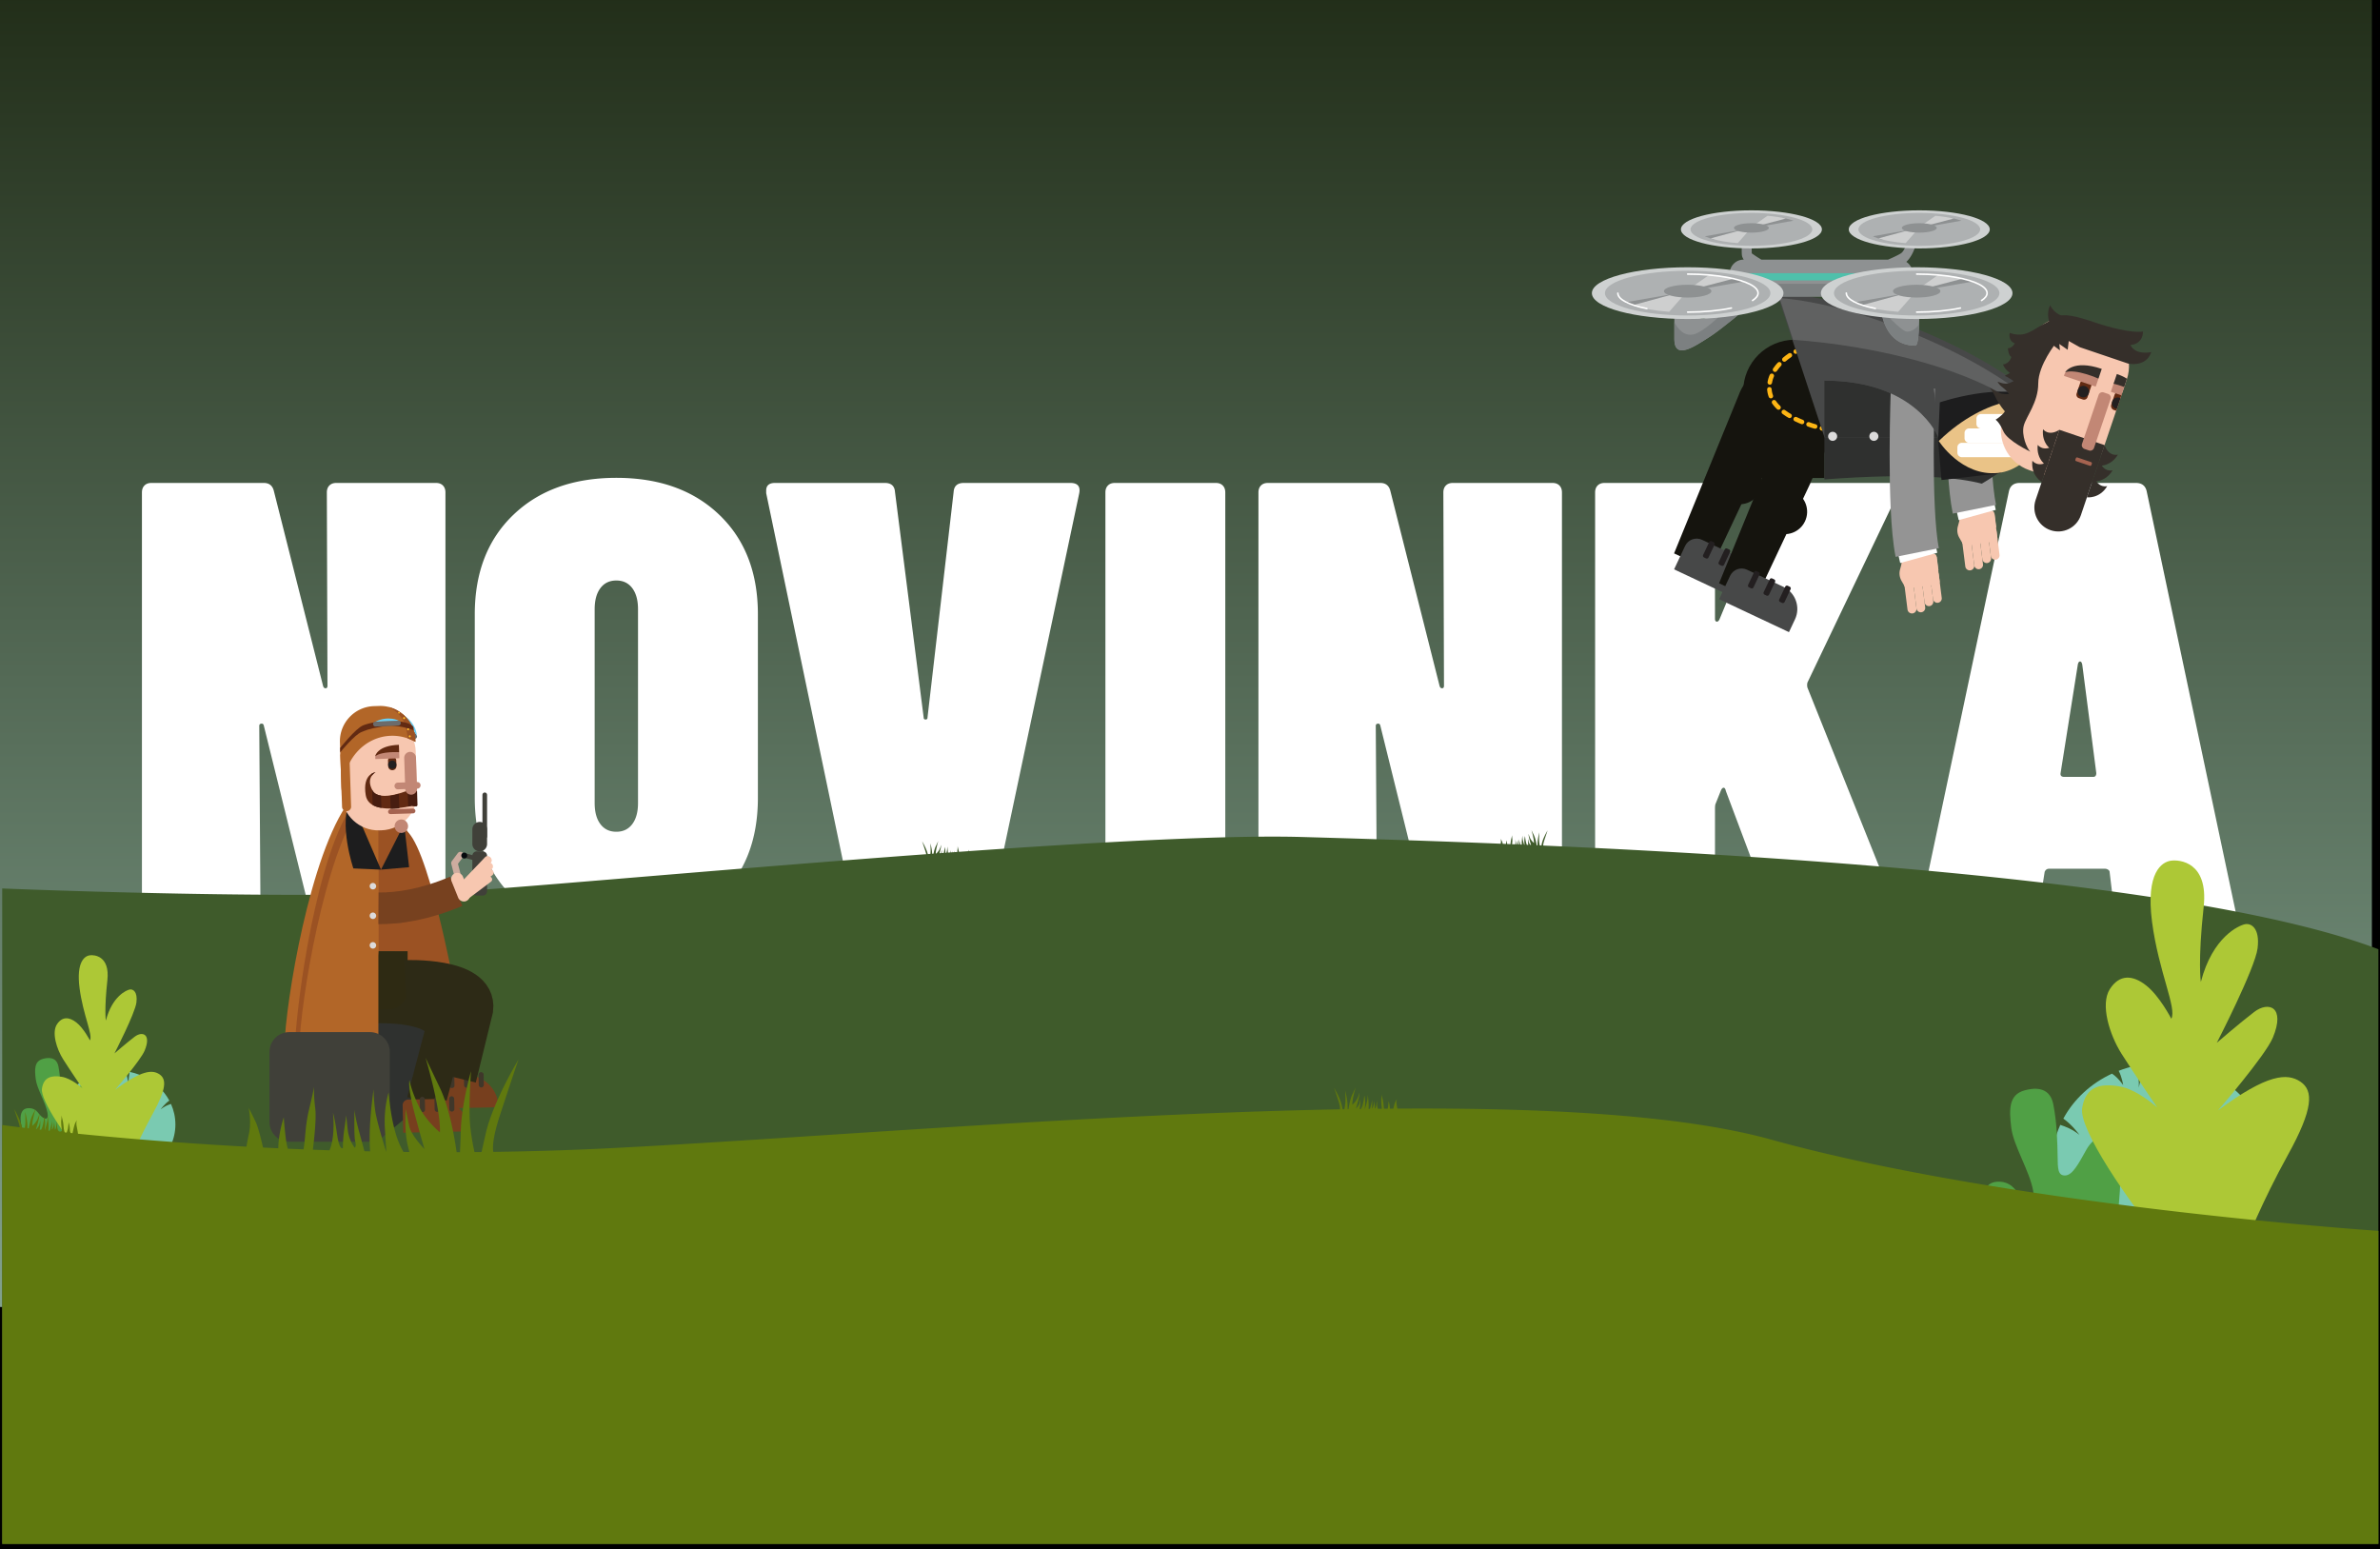 <svg xmlns="http://www.w3.org/2000/svg" xmlns:xlink="http://www.w3.org/1999/xlink" viewBox="0 0 1200 781"><path d="M0 0h1200v781H0z"/><clipPath id="a"><path d="M0 0h1200v781H0z"/></clipPath><g clip-path="url(#a)"><path d="M11728 20225.3h73.078v100.283H11728z" style="fill:url(#b)" transform="matrix(16.429 0 0 6.631 -192684 -134120)"/><path d="M517.912-172.757c-.233 0-.417-.067-.55-.2-.133-.134-.2-.317-.2-.55v-33.5c0-.234.067-.417.2-.55.133-.134.317-.2.55-.2h8.8c.433 0 .7.216.8.65l3.85 15.25c.033.133.1.2.2.2s.15-.067.15-.2l-.05-15.15c0-.234.067-.417.2-.55.133-.134.317-.2.55-.2h7.8c.233 0 .417.066.55.2.133.133.2.316.2.55v33.5c0 .233-.067.416-.2.55-.133.133-.317.2-.55.2h-8.9c-.433 0-.7-.217-.8-.65l-3.8-15.35c-.033-.1-.1-.142-.2-.125-.1.016-.15.075-.15.175l.1 15.2c0 .233-.067.416-.2.55-.133.133-.317.2-.55.2h-7.8Zm36.45.4c-3.367 0-6.058-.967-8.075-2.9-2.017-1.934-3.025-4.534-3.025-7.8v-14.4c0-3.267 1.008-5.867 3.025-7.8 2.017-1.934 4.708-2.9 8.075-2.9 3.367 0 6.058.966 8.075 2.9 2.017 1.933 3.025 4.533 3.025 7.8v14.4c0 3.266-1.008 5.866-3.025 7.8-2.017 1.933-4.708 2.9-8.075 2.9Zm0-8.05c.533 0 .95-.2 1.25-.6.3-.4.45-.95.45-1.65v-15.2c0-.7-.15-1.25-.45-1.65-.3-.4-.717-.6-1.25-.6s-.95.2-1.25.6c-.3.4-.45.95-.45 1.65v15.2c0 .7.15 1.25.45 1.65.3.4.717.6 1.25.6Zm19.6 7.65c-.467 0-.75-.217-.85-.65l-7-33.55v-.2c0-.4.233-.6.7-.6h8.6c.5 0 .767.233.8.7l2.25 17.7c0 .1.05.15.15.15.1 0 .15-.05.15-.15l2.05-17.7c.033-.467.3-.7.8-.7h8.35c.567 0 .8.266.7.8l-7.1 33.55c-.1.433-.383.65-.85.65h-8.75Zm19.5 0c-.233 0-.417-.067-.55-.2-.133-.134-.2-.317-.2-.55v-33.5c0-.234.067-.417.2-.55.133-.134.317-.2.55-.2h7.9c.233 0 .417.066.55.2.133.133.2.316.2.55v33.5c0 .233-.067.416-.2.55-.133.133-.317.2-.55.2h-7.9Zm12 0c-.233 0-.417-.067-.55-.2-.133-.134-.2-.317-.2-.55v-33.5c0-.234.067-.417.2-.55.133-.134.317-.2.55-.2h8.8c.433 0 .7.216.8.65l3.85 15.25c.033.133.1.2.2.2s.15-.067.15-.2l-.05-15.15c0-.234.067-.417.2-.55.133-.134.317-.2.55-.2h7.8c.233 0 .417.066.55.2.133.133.2.316.2.55v33.5c0 .233-.067.416-.2.55-.133.133-.317.2-.55.2h-8.9c-.433 0-.7-.217-.8-.65l-3.8-15.35c-.033-.1-.1-.142-.2-.125-.1.016-.15.075-.15.175l.1 15.2c0 .233-.067.416-.2.55-.133.133-.317.2-.55.2h-7.8Zm26.4 0c-.233 0-.417-.067-.55-.2-.133-.134-.2-.317-.2-.55v-33.5c0-.234.067-.417.2-.55.133-.134.317-.2.55-.2h7.9c.233 0 .417.066.55.2.133.133.2.316.2.55v9.9c0 .133.042.208.125.225.083.016.158-.042.225-.175l4.2-10.1c.167-.4.467-.6.9-.6h8.25c.267 0 .467.083.6.25.133.166.133.383 0 .65l-7.05 14.75a.82.82 0 0 0 0 .4l7.25 18.1c.033.1.05.216.05.35 0 .333-.217.5-.65.5h-8.3c-.433 0-.733-.2-.9-.6l-3.85-10.25c-.033-.167-.092-.25-.175-.25-.083 0-.158.083-.225.25l-.4 1c-.033.066-.05.2-.05.4v8.7c0 .233-.067.416-.2.55-.133.133-.317.2-.55.2h-7.9Zm40.85 0c-.5 0-.767-.234-.8-.7l-.45-3.75c0-.1-.042-.175-.125-.225a.446.446 0 0 0-.225-.075h-4.4c-.167 0-.283.083-.35.25l-.6 3.8c-.067.466-.333.7-.8.7h-7.85c-.533 0-.75-.267-.65-.8l7.1-33.55c.1-.434.383-.65.85-.65h9.1c.467 0 .75.216.85.65l7.1 33.55v.2c0 .4-.233.6-.7.6h-8.05Zm-5.1-12.25c-.033.2.067.3.3.3h2.25c.167 0 .25-.1.25-.3l-1.1-8.5c-.033-.167-.092-.25-.175-.25-.083 0-.142.083-.175.25l-1.35 8.5Z" style="fill:#fff" transform="translate(-3253.79 1579.36) scale(6.43)"/><path d="M271.637 4206.38c440.197 19.63 1077.213 63.78 1349.723 167.56v960.75h-3840V4275.75s507.16 21.11 764.72 2.8c140.11-9.95 439.2-36.96 728.547-58.19-.307-1.42-.776-3.15-1.467-5.27-3.455-10.55-5.182-15.54-5.182-15.54s7.092 11.72 9.166 20.63c1.4-.11 2.799-.21 4.198-.31.198-1.51.335-3.04.357-4.49.096-6.33-.384-12.57-.384-12.57s2.655 9.11 2.874 16.85c.735-.05 1.47-.11 2.204-.16.823-4.07 2.005-8.53 3.653-11.98l4.03-8.45s-4.005 13.35-4.044 20.16l.94-.06c1.294-1.22 3.648-3.69 5.118-6.76 2.111-4.42 2.495-7.1 2.495-7.1s.672 1.53-1.535 9.78c-.383 1.44-.714 2.66-1 3.71.838-.06 1.676-.12 2.514-.19.047-.15.086-.3.117-.45.576-2.78.96-4.7.96-4.7s.185 2.3.072 5.07l3.289-.24c1.146-4.82 1.436-9.53 1.436-9.53s1.295 3.8 1.1 9.35c.59-.04 1.181-.08 1.771-.13.395-1.5.727-2.9.871-3.84.479-3.17.479-6.24.479-6.24s.729 4.71 1.011 9.91c1.216-.08 2.431-.17 3.646-.26.656-2.77.717-3.99.717-3.99s.048 1.88.047 3.94l2.063-.15c.192-1.86.192-2.16.192-2.16s.137.93.309 2.12c.947-.06 1.894-.13 2.84-.2.364-1.95.593-2.59.593-2.59s-.117 1.05-.148 2.56l5.057-.36c-.052-1.35-.041-2.6.08-3.54.48-3.75.288-6.05.288-6.05s.192 1.25 1.439 6.43c.254 1.06.445 2.05.594 2.99 2.163-.16 4.326-.31 6.488-.46l.018-.32s.039.11.103.31a2394 2394 0 0 0 8.562-.61c.769-1.55 1.217-2.39 1.217-2.39s-.217.94-.337 2.33c217.533-15.3 421.727-26.23 538.897-22.83 68.087 1.98 181.82 5.17 320.598 10.86.055-.27.109-.53.162-.77.767-3.55-.096-7.29-.096-7.29s.767 1.44 2.015 4.03c.386.8.855 2.37 1.319 4.17l5.233.21c.425-3.17 1.315-5.73 1.315-5.73s.092 1.94.548 5.81c1.787.08 3.579.15 5.374.23.215-2.32.391-4.97 1.178-8.24 1.247-5.18 1.44-6.43 1.44-6.43s-.193 2.3.287 6.04c.276 2.15-.019 5.86-.32 8.73 1.712.08 3.427.15 5.146.22.607-3.61.163-7.6.163-7.6s.48 1.34 1.152 6.04c.091.64.188 1.18.287 1.63l1.414.06c.042-.73.11-1.57.218-2.36.288-2.11.671-4.7.671-4.7s0 .48.384 3.93c.148 1.33.479 2.4.831 3.22.419.01.839.03 1.259.05-.356-1.63-.171-8.83-.171-8.83s.096 1.92 1.344 6.42c.207.75.438 1.6.68 2.49l2.237.09c-.125-6.67 1.112-14.66 1.112-14.66s0 3.07.48 6.23c.298 1.97 1.411 5.9 2.212 8.6l.706.03c-.055-.92-.13-2.13-.232-3.73-.384-6.05 1.056-10.27 1.056-10.27s.384 6.24 2.015 11.71c.265.89.562 1.7.872 2.45.775.03 1.552.06 2.328.1-.848-4.23-.418-9.56-.418-9.56s.384 1.92.959 4.7c.344 1.66 1.815 3.67 2.946 5.01.307.01.615.03.922.04-.385-1.32-1.069-3.75-2.237-8.12-2.206-8.25-1.534-9.78-1.534-9.78s.383 2.68 2.494 7.1c2.111 4.41 6.045 7.57 6.045 7.57.287-6.52-4.03-20.91-4.03-20.91l4.03 8.44c2.231 4.68 3.609 11.21 4.395 16.1l1.333.06c.045-1.13.088-2.42.124-3.88.192-7.77 2.879-16.98 2.879-16.98s-.48 6.24-.384 12.57c.042 2.76.503 5.85 1.009 8.45l2.692.12.808-3.58c2.015-8.92 9.211-20.82 9.211-20.82s-1.727 4.99-5.181 15.54c-1.476 4.51-1.936 7.29-1.978 8.99Z" style="fill:#3f5b2b" transform="translate(693.325 -886.091) scale(.312)"/><path d="M15261 3789.35c7.6-1.11 15.3-1.69 23.2-1.69 49.1 0 92.6 22.57 118.8 57.05-10.9 33.03-24.5 81.64-21 108.8 2.3 17.96 21.8 10.2 43.9-5.21-13.7 60.37-72 105.76-141.7 105.76-80 0-144.9-59.69-144.9-133.2 0-17.95 3.9-35.08 10.9-50.72 7.3 2.27 17 6.33 25.5 13.26 0 0-9.3-13.1-21.4-21.62 14-25.88 36.8-47 64.9-59.98 3.7 2.46 9 6.97 14.9 15.14 0 0-1.8-11.13-6-18.94 7.8-3 15.9-5.39 24.3-7.12 1.4 8.64 3.2 21.7 2.5 29.51 0 0 4.3-18.03 6.1-31.04Z" style="fill:#7acab1" transform="matrix(-.204 0 0 .204 3176.85 -232.932)"/><path d="M15175.7 3782.58c10.4-2.9 33.4-7.12 38.5 18.26 5.1 25.38 5.5 52.76 5.8 69.04.3 16.28-.1 26.36 10 26.14 10.2-.21 18.3-16.54 28.4-34.47 10.1-17.94 29.7-27.1 40.4-5.33 10.7 21.77 1.5 99.61-2.5 117.52-4 17.91-119 43.51-119 43.51s-13.3 8.56-33-23.32c-19.6-31.88-23.1-49.72-23.5-61.75-.4-12.02 2-28.73 21.9-27.88 14 .59 19.8 9.29 24.1 14.62 11.1 13.67 24.2 17.42 20.5-2.9-4.7-25.95-26.2-59.74-29.1-83.61-2.9-23.88-3.7-43.91 17.5-49.83Z" style="fill:#50a045" transform="translate(-3074.26 -237.777) scale(.204)"/><path d="M15385.3 3969.17s13.3-33.98 35.2-73.57c21.9-39.59 21.8-54.68 10.8-62.19-11.1-7.51-27.9-6.84-69.8 24.28 0 0 39.9-46.11 46.4-61.55 10.9-26.14-3.6-31.07-15.8-21.73-12.2 9.33-31.6 26.07-31.6 26.07s32.4-62.86 34.5-79.98c2.1-17.12-5.5-21.36-10.6-20.35-5 1.02-27.4 10.43-37.4 48.84 0 0-2.7-16.88 2.4-63.6 4.1-37.92-20.4-40.04-27.8-38.95-7.4 1.09-21.4 9.57-15.9 51.66 5.5 42.09 21.2 73.34 16.3 82.02 0 0-9.9-19.28-21.3-28.18-11.3-8.9-22.5-9.64-30.7 3.15-8.2 12.8-.4 38.33 9.9 54.65s30.2 45.47 30.2 45.47-16.7-15.37-32.4-17.94c-15.7-2.56-28.3.1-31.1 18.53-2.8 18.43 40.1 79.87 65.1 110.21l73.6 3.16Z" style="fill:#adc836" transform="translate(-4873.01 -688.869) scale(.321)"/><path d="M15261 3789.35c7.6-1.11 15.3-1.69 23.2-1.69 49.1 0 92.6 22.57 118.8 57.05-10.9 33.03-24.5 81.64-21 108.8 2.3 17.96 21.8 10.2 43.9-5.21-13.7 60.37-72 105.76-141.7 105.76-80 0-144.9-59.69-144.9-133.2 0-17.95 3.9-35.08 10.9-50.72 7.3 2.27 17 6.33 25.5 13.26 0 0-9.3-13.1-21.4-21.62 14-25.88 36.8-47 64.9-59.98 3.7 2.46 9 6.97 14.9 15.14 0 0-1.8-11.13-6-18.94 7.8-3 15.9-5.39 24.3-7.12 1.4 8.64 3.2 21.7 2.5 29.51 0 0 4.3-18.03 6.1-31.04Z" style="fill:#7acab1" transform="translate(-4687.98 -895.781) scale(.378)"/><path d="M15175.7 3782.58c10.4-2.9 33.4-7.12 38.5 18.26 5.1 25.38 5.5 52.76 5.8 69.04.3 16.28-.1 26.36 10 26.14 10.2-.21 18.3-16.54 28.4-34.47 10.1-17.94 29.7-27.1 40.4-5.33 10.7 21.77 1.5 99.61-2.5 117.52-4 17.91-119 43.51-119 43.51s-13.3 8.56-33-23.32c-19.6-31.88-23.1-49.72-23.5-61.75-.4-12.02 2-28.73 21.9-27.88 14 .59 19.8 9.29 24.1 14.62 11.1 13.67 24.2 17.42 20.5-2.9-4.7-25.95-26.2-59.74-29.1-83.61-2.9-23.88-3.7-43.91 17.5-49.83Z" style="fill:#50a045" transform="translate(-4715.71 -880.055) scale(.378)"/><path d="M15385.3 3969.17s13.3-33.98 35.2-73.57c21.9-39.59 21.8-54.68 10.8-62.19-11.1-7.51-27.9-6.84-69.8 24.28 0 0 39.9-46.11 46.4-61.55 10.9-26.14-3.6-31.07-15.8-21.73-12.2 9.33-31.6 26.07-31.6 26.07s32.4-62.86 34.5-79.98c2.1-17.12-5.5-21.36-10.6-20.35-5 1.02-27.4 10.43-37.4 48.84 0 0-2.7-16.88 2.4-63.6 4.1-37.92-20.4-40.04-27.8-38.95-7.4 1.09-21.4 9.57-15.9 51.66 5.5 42.09 21.2 73.34 16.3 82.02 0 0-9.9-19.28-21.3-28.18-11.3-8.9-22.5-9.64-30.7 3.15-8.2 12.8-.4 38.33 9.9 54.65s30.2 45.47 30.2 45.47-16.7-15.37-32.4-17.94c-15.7-2.56-28.3.1-31.1 18.53-2.8 18.43 40.1 79.87 65.1 110.21l73.6 3.16Z" style="fill:#adc836" transform="translate(-8037.14 -1739.34) scale(.596)"/><path d="M0-24.687 3.025-.691A2.769 2.769 0 0 1 .631 2.393 2.767 2.767 0 0 1-2.452 0l-3.025-23.997a2.769 2.769 0 0 1 2.393-3.084A2.77 2.77 0 0 1 0-24.687" style="fill:#f7c7b0" transform="translate(992.929 285.577) scale(.825)"/><path d="M0-17.769 1.899-2.707A1.942 1.942 0 0 1 .22-.545l-17.64 2.224A1.942 1.942 0 0 1-19.583 0l-1.898-15.061a1.94 1.94 0 0 1 1.679-2.163l17.639-2.224A1.942 1.942 0 0 1 0-17.769" style="fill:#f7c7b0" transform="translate(1005.529 273.46) scale(.825)"/><path d="M0-22.665 2.772-.673A2.697 2.697 0 0 1 .441 2.331 2.697 2.697 0 0 1-2.563 0l-2.772-21.993a2.696 2.696 0 0 1 2.331-3.003A2.697 2.697 0 0 1 0-22.665" style="fill:#f7c7b0" transform="translate(997.541 285.042) scale(.825)"/><path d="M0-19.576 2.383-.673A2.696 2.696 0 0 1 .052 2.331 2.697 2.697 0 0 1-2.952 0l-2.383-18.903a2.697 2.697 0 0 1 2.331-3.004A2.697 2.697 0 0 1 0-19.576" style="fill:#f7c7b0" transform="translate(1001.941 281.939) scale(.825)"/><path d="M0-14.937 1.798-.672A2.696 2.696 0 0 1-.533 2.331 2.697 2.697 0 0 1-3.537 0l-1.798-14.264a2.697 2.697 0 0 1 2.332-3.004A2.696 2.696 0 0 1 0-14.937" style="fill:#f7c7b0" transform="translate(1006.68 280.256) scale(.825)"/><path d="m0 18.347-2.036-3.563a9.075 9.075 0 0 1-.885-6.867l1.094-4.063L19.51 0l1.058 8.392L0 18.347Z" style="fill:#f7c7b0" transform="translate(989.551 258.892) scale(.825)"/><path d="M-6.962-8.5c3.691.205 13.892-.242 17.341 0" style="fill:none;stroke:#fff;stroke-width:23.51px" transform="scale(.825 -.825) rotate(-78.635 422.437 -892.99)"/><path d="M-42.071-40.843s56.878-4.58 84.4 0" style="fill:none;stroke:#949494;stroke-width:26.96px" transform="matrix(.028 .824 .824 -.028 1027.961 220.726)"/><path d="M0-16.255 22.45-63.93l-4.666-2.137c-12.937-5.927-28.206.114-33.586 13.288l-40.067 98.111 22.101 10.407 33.74-71.651A.474.474 0 0 1 0-16.255" style="fill:#15140e" transform="translate(890.159 241.601) scale(.825)"/><path d="M-12.406-7.87c-7.572 0-13.712 6.139-13.711 13.712-.001 7.573 6.138 13.712 13.711 13.712S1.307 13.415 1.307 5.843C1.306-1.73-4.832-7.87-12.406-7.87" style="fill:#15140e" transform="scale(.825 -.825) rotate(64.783 762.08 703.423)"/><path d="m0-.244 42.706 20.109 3.692-7.84c3.499-7.432.282-16.375-7.149-19.875L17.076-18.29c-3.862-1.819-8.509-.147-10.327 3.714L0-.244Z" style="fill:#474848" transform="translate(844.078 287.246) scale(.825)"/><path d="m0 9.336 1.206.568a1.152 1.152 0 0 0 1.528-.55l3.685-7.826A1.151 1.151 0 0 0 5.869 0L4.663-.568a1.152 1.152 0 0 0-1.528.55L-.55 7.808A1.152 1.152 0 0 0 0 9.336" style="fill:#231f20" transform="translate(874.842 280.729) scale(.825)"/><path d="m0 9.335 1.206.568a1.151 1.151 0 0 0 1.528-.55l3.685-7.826A1.15 1.15 0 0 0 5.869 0L4.664-.568a1.153 1.153 0 0 0-1.529.549L-.55 7.807A1.152 1.152 0 0 0 0 9.335" style="fill:#231f20" transform="translate(867.009 277.041) scale(.825)"/><path d="m0 9.336 1.206.568a1.152 1.152 0 0 0 1.528-.55l3.685-7.826A1.151 1.151 0 0 0 5.869 0L4.663-.568a1.152 1.152 0 0 0-1.528.55L-.55 7.808A1.151 1.151 0 0 0 0 9.336" style="fill:#231f20" transform="translate(859.176 273.352) scale(.825)"/><path d="M0-11.315 22.449-58.99-5.937-71.994-55.869 50.271l22.101 10.408 33.74-71.651A.474.474 0 0 1 0-11.315" style="fill:#15140e" transform="translate(912.849 252.596) scale(.825)"/><path d="M-12.406-7.87c-7.573-.001-13.712 6.139-13.712 13.712 0 7.573 6.14 13.712 13.712 13.712 7.573 0 13.713-6.139 13.712-13.712 0-7.573-6.139-13.712-13.712-13.712" style="fill:#15140e" transform="scale(.825 -.825) rotate(64.785 790.226 715.939)"/><path d="m0-.245 42.706 20.11 3.692-7.841c3.499-7.432.282-16.375-7.149-19.874L17.076-18.291c-3.862-1.819-8.509-.147-10.327 3.715L0-.245Z" style="fill:#474848" transform="translate(866.767 302.316) scale(.825)"/><path d="m0 9.337 1.206.567a1.152 1.152 0 0 0 1.528-.549l3.685-7.826a1.151 1.151 0 0 0-.55-1.528L4.663-.567a1.151 1.151 0 0 0-1.528.55L-.55 7.809A1.153 1.153 0 0 0 0 9.337" style="fill:#231f20" transform="translate(897.532 295.797) scale(.825)"/><path d="m0 9.336 1.206.568a1.152 1.152 0 0 0 1.528-.55l3.685-7.826A1.151 1.151 0 0 0 5.869 0L4.663-.568a1.152 1.152 0 0 0-1.528.55L-.55 7.808A1.151 1.151 0 0 0 0 9.336" style="fill:#231f20" transform="translate(889.699 292.109) scale(.825)"/><path d="m0 9.336 1.206.568a1.151 1.151 0 0 0 1.528-.55l3.685-7.826A1.151 1.151 0 0 0 5.869 0L4.663-.567a1.15 1.15 0 0 0-1.528.549L-.55 7.808A1.152 1.152 0 0 0 0 9.336" style="fill:#231f20" transform="translate(881.865 288.421) scale(.825)"/><path d="M0-24.687 3.025-.691A2.769 2.769 0 0 1 .631 2.393 2.769 2.769 0 0 1-2.453 0l-3.024-23.997a2.769 2.769 0 0 1 2.393-3.084A2.77 2.77 0 0 1 0-24.687" style="fill:#f7c7b0" transform="translate(963.789 307.295) scale(.825)"/><path d="M0-17.769 1.898-2.708A1.94 1.94 0 0 1 .22-.545l-17.64 2.224A1.943 1.943 0 0 1-19.583 0l-1.898-15.061a1.94 1.94 0 0 1 1.678-2.163l17.64-2.224A1.941 1.941 0 0 1 0-17.769" style="fill:#f7c7b0" transform="translate(976.39 295.178) scale(.825)"/><path d="M0-22.665 2.772-.672A2.696 2.696 0 0 1 .441 2.331 2.697 2.697 0 0 1-2.563 0l-2.772-21.993a2.696 2.696 0 0 1 2.331-3.003A2.697 2.697 0 0 1 0-22.665" style="fill:#f7c7b0" transform="translate(968.402 306.759) scale(.825)"/><path d="M0-19.576 2.383-.673A2.697 2.697 0 0 1 .052 2.331 2.697 2.697 0 0 1-2.952 0l-2.382-18.904a2.696 2.696 0 0 1 2.331-3.003A2.696 2.696 0 0 1 0-19.576" style="fill:#f7c7b0" transform="translate(972.801 303.657) scale(.825)"/><path d="M0-14.937 1.798-.672A2.696 2.696 0 0 1-.533 2.331 2.697 2.697 0 0 1-3.537 0l-1.798-14.265a2.696 2.696 0 0 1 2.331-3.003A2.697 2.697 0 0 1 0-14.937" style="fill:#f7c7b0" transform="translate(977.541 301.974) scale(.825)"/><path d="m0 18.346-2.036-3.562a9.076 9.076 0 0 1-.885-6.867l1.094-4.064L19.51 0l1.058 8.392L0 18.346Z" style="fill:#f7c7b0" transform="translate(960.411 280.61) scale(.825)"/><path d="M0 60.48V19.428C0 2.143 14.142-12 31.428-12h18.238v84.48H12c-6.6 0-12-5.4-12-12" style="fill:#15140e" transform="translate(878.934 181.203) scale(.825)"/><path d="M-2.03-.281s.758-.024 2.069 0" style="fill:none;stroke:#fdb514;stroke-width:2.77px;stroke-linecap:round" transform="matrix(-.794 .224 .224 .794 918.345 171.984)"/><path d="M0-51.702C-9.359-48.301-26.466-40.15-27.634-25.72-28.907-9.988-6.921-2.471 2.403 0" style="fill:none;stroke:#fdb514;stroke-width:2.77px;stroke-linecap:round;stroke-dasharray:4.24,4.24" transform="translate(914.935 215.515) scale(.825)"/><path d="M-.024-.222a48.96 48.96 0 0 1 2.071.001" style="fill:none;stroke:#fdb514;stroke-width:2.77px;stroke-linecap:round" transform="matrix(.806 .176 .176 -.806 918.67 215.767)"/><path d="M0 40.815c10.672-6.221 20.464-13.667 28.942-22.574L23.946 0H-96.201v38.217C-40.75 34.071-13.328 37.278 0 40.815" style="fill:#2f302f" transform="translate(999.232 210.18) scale(.825)"/><path d="M0 88.651h130.201l4.996-18.242C101.836 35.359 19.042 3.337-29.197 0L0 88.651Z" style="fill:#474848" transform="translate(919.894 147.32) scale(.825)"/><path d="M81.558-87.112C71.16-40.657 64.621 32.784 87.496 74.497l-5.938-.13c-24.077-41.973-32.65-129.473-22.087-176.66l22.087 15.181Z" style="fill:#606161" transform="scale(-.825 .825) rotate(73.425 -704.796 -729.16)"/><path d="m0 36.56 1.037-23.539S39.293 0 60.034 10.602L0 36.56Z" style="fill:#1d1d1e" transform="translate(977.197 192.118) scale(.825)"/><path d="M0-23.935 2.074 0l36.758-4.245L0-23.935Z" style="fill:#1d1d1e" transform="translate(977.197 242.009) scale(.825)"/><path d="M-36.941-53.116S-9.183-42.78 4.171-2.245c0 0-22.369 12.882-41.112.487-18.741-12.395-15.02-44.272-15.02-44.272l15.02-7.086Z" style="fill:#eac387" transform="scale(-.825 .825) rotate(-27.673 -38.688 2547.48)"/><path d="M0 3.23V0a2.79 2.79 0 0 1 2.783-2.783h19.986A2.79 2.79 0 0 1 25.552 0v3.23a2.79 2.79 0 0 1-2.783 2.783H2.783A2.79 2.79 0 0 1 0 3.23" style="fill:#fff" transform="translate(996.512 211.043) scale(.825)"/><path d="M0 3.23V0a2.79 2.79 0 0 1 2.783-2.783h32.313A2.791 2.791 0 0 1 37.879 0v3.23a2.791 2.791 0 0 1-2.783 2.783H2.783A2.79 2.79 0 0 1 0 3.23" style="fill:#fff" transform="translate(990.525 218.29) scale(.825)"/><path d="M0 3.23V0a2.791 2.791 0 0 1 2.783-2.783h39.042A2.791 2.791 0 0 1 44.608 0v3.23a2.79 2.79 0 0 1-2.783 2.783H2.783A2.79 2.79 0 0 1 0 3.23" style="fill:#fff" transform="translate(986.913 225.548) scale(.825)"/><path d="M0-9.646 19.173 0H0v-9.646Z" style="fill:#fff" transform="translate(955.298 238.854) scale(.825)"/><path d="M0 34.597S-13.316 0-69.581 0v34.597H0Z" style="fill:#2f302f" transform="translate(977.278 191.899) scale(.825)"/><path d="M-.001-5.531a2.766 2.766 0 1 1 0 5.532 2.766 2.766 0 0 1 0-5.532" style="fill:#dcdbdb" transform="matrix(-.825 0 0 .825 965.602 222.269)"/><path d="M-.001-5.531a2.766 2.766 0 1 1 0 5.532 2.766 2.766 0 0 1 0-5.532" style="fill:#dcdbdb" transform="matrix(-.825 0 0 .825 944.812 222.269)"/><path d="M.001-5.531a2.765 2.765 0 1 1 0 5.53 2.765 2.765 0 0 1 0-5.53" style="fill:#dcdbdb" transform="matrix(-.825 0 0 .825 924.024 222.269)"/><path d="M-6.962-8.5c3.69.205 13.892-.242 17.341 0" style="fill:none;stroke:#fff;stroke-width:23.51px" transform="matrix(.163 .809 .809 -.163 972.613 271.494)"/><path d="M-50.416-48.914s73.225-4.78 100.711 0" style="fill:none;stroke:#949494;stroke-width:26.96px" transform="scale(.825 -.825) rotate(-88.49 462.786 -768.972)"/><path d="M22.427-43.305c4.78 56.062 40.383 66.391 40.383 66.391l-40.383-.101L8.261-24.492l14.166-18.813Z" style="fill:#474848" transform="matrix(.07 .822 .822 -.07 953.907 170.436)"/><path d="m0 88.275 11.952 4.05c13.46 4.562 28.204-2.718 32.765-16.178l14.702-43.382C63.981 19.305 56.701 4.561 43.241 0L31.289-4.051C17.83-8.612 3.085-1.332-1.476 12.128L-16.178 55.51C-20.74 68.969-13.459 83.713 0 88.275" style="fill:#f7c7b0" transform="translate(1023.313 164.263) scale(.825)"/><path d="m0 10.194 2.445.829a2.231 2.231 0 0 0 2.82-1.393l2.308-6.81A2.232 2.232 0 0 0 6.18 0L3.735-.828A2.23 2.23 0 0 0 .915.564l-2.307 6.81A2.23 2.23 0 0 0 0 10.194" style="fill:#622a12" transform="translate(1048.173 192.33) scale(.825)"/><path d="M1.128-.186a3.527 3.527 0 0 1 3.515 3.515 3.525 3.525 0 0 1-3.515 3.514 3.524 3.524 0 0 1-3.514-3.514A3.525 3.525 0 0 1 1.128-.186" style="fill:#231f20" transform="matrix(.781 .265 .265 -.781 1048.654 199.736)"/><path d="m0-4.04-8.208-2.782c-4.287-1.452-8.762.213-9.944 3.702a5.429 5.429 0 0 0-.2.809L.288 4.006l.67.228a5.32 5.32 0 0 0 .334-.764l1.2-3.542C3.015-1.613 1.893-3.398 0-4.04" style="fill:#c28775" transform="translate(1055.827 191.429) scale(.825)"/><path d="m0-10.106-1.332-.452a2.635 2.635 0 0 0-3.331 1.645l-2.049 6.046A2.634 2.634 0 0 0-5.068.464l1.333.452L0-10.106Z" style="fill:#622a12" transform="translate(1070.037 206.348) scale(.825)"/><path d="M0-1.772a3.525 3.525 0 0 0 2.2 4.457c.196.066.395.105.594.136L5.01-3.72a3.529 3.529 0 0 0-.554-.253A3.525 3.525 0 0 0 0-1.772" style="fill:#231f20" transform="translate(1064.974 203.829) scale(.825)"/><path d="m0-5.375-3.639-1.233a2.966 2.966 0 0 0-3.75 1.852l-1.2 3.542a6.546 6.546 0 0 0-.212.805l.545.185 5.84 1.979L0-5.375Z" style="fill:#c28775" transform="translate(1071.587 197.871) scale(.825)"/><path d="M0 1.3A27.29 27.29 0 0 0 .53-.485c-1.633-1.027-3.643-2-6.14-2.846l-2.015 5.948s3.077.652 6.496 2.014L0 1.3Z" style="fill:#352f2a" transform="translate(1071.945 191.31) scale(.825)"/><path d="m0 .075-2.016 5.947S-15.65-.119-22.366 2.107c0 0 4.596-8.054 22.366-2.032" style="fill:#352f2a" transform="translate(1059.707 185.922) scale(.825)"/><path d="M0 58.766c-7.635-2.587-11.726-10.874-9.139-18.508L5.381-2.587l27.647 9.37-14.519 42.844C15.921 57.262 7.635 61.353 0 58.766" style="fill:#352f2a" transform="translate(1033.905 218.829) scale(.825)"/><path d="M0-17.208s2.643 7.029 12.174 7.49L3.038 0S-4.079-8.706 0-17.208" style="fill:#352f2a" transform="translate(1033.688 168.042) scale(.825)"/><path d="M0-2.084S-5.428-.428-8.142-7.886l-4.281 12.633S-4.732 5.802 0-2.084" style="fill:#352f2a" transform="translate(1067.858 230.927) scale(.825)"/><path d="M0-12.977s3.303 4.615 9.991.343L5.71 0S-1.038-3.839 0-12.977" style="fill:#352f2a" transform="translate(1027.426 235.012) scale(.825)"/><path d="M0-12.976s3.303 4.615 9.991.343L5.71 0S-1.038-3.838 0-12.976" style="fill:#352f2a" transform="translate(1030.102 227.114) scale(.825)"/><path d="M0-2.084S-5.428-.428-8.142-7.886l-4.281 12.633S-4.732 5.802 0-2.084" style="fill:#352f2a" transform="translate(1065.182 238.824) scale(.825)"/><path d="M0-12.977s3.303 4.615 9.991.343L5.71 0S-1.038-3.839 0-12.977" style="fill:#352f2a" transform="translate(1024.722 242.989) scale(.825)"/><path d="M0-2.084S-5.428-.428-8.142-7.886l-4.281 12.633S-4.732 5.802 0-2.084" style="fill:#352f2a" transform="translate(1062.478 246.801) scale(.825)"/><path d="m0 33.627 2.694.913a2.457 2.457 0 0 0 3.107-1.535L15.934 3.107A2.458 2.458 0 0 0 14.399 0l-2.693-.913A2.458 2.458 0 0 0 8.598.621L-1.534 30.52A2.457 2.457 0 0 0 0 33.627" style="fill:#c28775" transform="translate(1051.021 198.604) scale(.825)"/><path d="m0 5.184 29.533 10.009s10.535 2.509 14.012-6.482c.067-.173.131-.351.193-.532 0 0-9.502 2.264-12.754-4.323 0 0 7.538-.141 7.693-8.24 0 0-7.719 1.808-30.2-5.81-22.481-7.619-21.565-3.095-29.419.692-7.853 3.787-11.925 9.342-21.857 5.976 0 0-1.191 4.875 3.131 6.34 0 0-1.428 2.997-4.234 3.019 0 0 .233 4.338 2.087 5.331 0 0-.895 4.076-5.07 4.547 0 0 1.331 4.892 8.394 7.286 0 0 8.355-17.73 20.507-20.303l5.887 4.428-.382-3.901 5.121 3.56.65-5.376L0 5.184Z" style="fill:#352f2a" transform="translate(1048.601 170.758) scale(.825)"/><path d="m0 5.078-8.368-2.836a.75.75 0 0 1-.469-.95l.279-.823A.75.75 0 0 1-7.609 0L.76 2.836c.39.132.601.56.469.95l-.279.823a.752.752 0 0 1-.95.469" style="fill:#a56350" transform="translate(1053.707 230.645) scale(.825)"/><path d="M0-60.322s-11.011 13.506-11.021 24.99c-.009 11.485-7.319 19.962-8.843 25.685-1.523 5.723 1.882 14.088 4.032 15.926 0 0-13.88-6.506-16.467-12.375-2.587-5.869-4.787-7.152-4.787-7.152s4.16-2.534 5.673-5.119c0 0-3.752-4.231-5.723-8.642-1.972-4.413-3.833-5.876-3.833-5.876s3.543 2.033 5.976 3.135c2.433 1.102 6.131.83 6.131.83s-1.567-2.334-4.008-4.132c-2.441-1.798-2.994-3.441-2.994-3.441s4.579 2.037 7.201.846l2.623-1.192s-3.991-2.739-5.454-3.234c0 0 4.848-2.343 6.649-4.385 1.802-2.042 6.685-15.224 12.433-18.684C-6.663-66.601.04-64.607.04-64.607L0-60.322Z" style="fill:#352f2a" transform="translate(1036.777 222.533) scale(.825)"/><path d="m0-3.718-4.183-2.654a8.371 8.371 0 0 0 .355-2.401v-5.643c0-2.965-1.548-5.581-3.872-7.094C-.986-27.604.227-42.278.227-42.278l-5.624.594s-1.871 12.563-5.613 14.968c-1.558 1.002-4.692 2.467-7.819 3.835h-77.446a92.498 92.498 0 0 1-5.879-3.835l-.249-15.562-5.096-.208s-1.337 14.968-.535 17.641c.16.532.504 1.216.946 1.964h-.076c-4.656 0-8.465 3.809-8.465 8.465v5.643c0 2.467 1.077 4.69 2.776 6.241-3.86 4.393-8.025 8.811-11.218 11.365-8.018 6.415-10.691 5.078-10.424 1.871.268-3.208 1.069-13.899 1.069-13.899h-16.037v28.867c0 13.096 12.295 4.568 21.918-1.604 6.126-3.93 20.809-16.072 30.671-24.377h72.525c.274 2.106.615 4.593 1.044 7.538 2.138 14.701 9.624 22.452 21.115 22.452C1.285 29.681 0-3.718 0-3.718" style="fill:#8e9192" transform="translate(967.518 149.775) scale(.825)"/><path d="M0 4.409h-115.68a2.21 2.21 0 0 1-2.204-2.205A2.21 2.21 0 0 1-115.68 0H0a2.21 2.21 0 0 1 2.204 2.204A2.21 2.21 0 0 1 0 4.409" style="fill:#4fc0ab" transform="translate(966.761 137.74) scale(.825)"/><path d="M-6.009 6.841C-4.234 5.461-1.936-3.79-.016-13.11 5.917.405 3.687 10.898-6.009 16.992c-1.238.778-4.915-3.908-8.756-9.593 1.969.644 6.02 1.57 8.756-.558" style="fill:#7c8081" transform="matrix(-.698 .439 .439 .698 954.061 165.026)"/><path d="M0-46.836h-64.893S-89.111-19.797-99.221-16.27c-6.479 2.26-10.637-3.009-12.791-7.087v10.261c0 13.096 12.295 4.569 21.917-1.604 6.126-3.93 20.809-16.072 30.672-24.377H6.975C2.93-43.496 0-46.836 0-46.836" style="fill:#7c8081" transform="translate(936.632 181.748) scale(.825)"/><path d="M-43.084-43.082c-6.428 0-11.638 19.289-11.638 43.083 0 23.794 5.21 43.083 11.638 43.083S-31.445 23.795-31.445.001c0-23.794-5.211-43.083-11.639-43.083" style="fill:#ced1d1" transform="matrix(0 -.825 -.825 0 883.066 80.104)"/><path d="M-37.209-37.208c-5.551 0-10.051 16.659-10.051 37.209 0 20.548 4.5 37.208 10.051 37.208S-27.157 20.549-27.157.001c0-20.55-4.501-37.209-10.052-37.209" style="fill:#aeb1b2" transform="matrix(0 -.825 -.825 0 883.066 84.949)"/><path d="M0 3.271c.2.098.405.195.618.291l2.415.937c.686.233 1.414.457 2.182.669l17.561-3.292 6.644-3.773L0 3.271Z" style="fill:#8e9192" transform="translate(859.628 116.415) scale(.825)"/><path d="M-12.446-5.074h10.913l8.229 3.078-25.165-.383c1.698-.926 3.724-1.834 6.023-2.695" style="fill:#8e9192" transform="matrix(-.814 .13 .13 .814 889.604 115.604)"/><path d="m0-2.471-24.563 6.687c4.213 1.388 9.984 2.417 16.59 2.893L.353-2.412l21.016-5.472c-3.232-.753-7.02-1.336-11.179-1.696L0-2.471Z" style="fill:#cecfcf" transform="translate(882.775 116.704) scale(.825)"/><path d="M-10.662-10.662c-1.591 0-2.88 4.774-2.88 10.662 0 5.888 1.289 10.662 2.88 10.662S-7.782 5.888-7.782 0c0-5.888-1.289-10.662-2.88-10.662" style="fill:#8e9192" transform="matrix(0 -.825 -.825 0 883.066 106.115)"/><path d="M0-11.869c6.646 0 12.813.553 17.906 1.499 8.306 1.541 13.753 4.126 13.753 7.054 0 1.176-.878 2.296-2.467 3.316" style="fill:none" transform="translate(883.066 118.37) scale(.825)"/><path d="M-13.924 3.461C-6.201 5.794-.472 5.976.86 3.461" style="fill:none" transform="matrix(-.729 -.386 -.386 .729 858.919 113.446)"/><path d="M-19.722-.926c5.487.649 12.36.697 19.765 0" style="fill:none" transform="matrix(-.821 .077 .077 .821 883.172 123.445)"/><path d="M-58.545-58.545C-67.28-58.545-74.36-32.333-74.36 0c0 32.334 7.08 58.545 15.815 58.545S-42.73 32.334-42.73 0c0-32.333-7.08-58.545-15.815-58.545" style="fill:#ced1d1" transform="matrix(0 -.825 -.825 0 850.926 99.493)"/><path d="M-50.561-50.561c-7.543 0-13.66 22.637-13.66 50.562 0 27.924 6.117 50.56 13.66 50.56S-36.902 27.925-36.902.001c0-27.925-6.116-50.562-13.659-50.562" style="fill:#aeb1b2" transform="matrix(0 -.825 -.825 0 850.926 106.077)"/><path d="M0 4.444c.271.133.551.265.84.395l3.282 1.273a54.61 54.61 0 0 0 2.965.911l23.864-4.475 9.027-5.127L0 4.444Z" style="fill:#8e9192" transform="translate(819.076 148.836) scale(.825)"/><path d="M-16.913-6.894h14.829L9.099-2.713l-34.196-.52c2.307-1.259 5.06-2.491 8.184-3.661" style="fill:#8e9192" transform="matrix(-.814 .13 .13 .814 859.811 147.733)"/><path d="m0-3.358-33.378 9.087c5.724 1.886 13.566 3.284 22.544 3.931L.479-3.278l28.56-7.435c-4.392-1.023-9.54-1.816-15.192-2.305L0-3.358Z" style="fill:#cecfcf" transform="translate(850.53 149.227) scale(.825)"/><path d="M-14.489-14.489c-2.162 0-3.914 6.487-3.914 14.49 0 8 1.752 14.488 3.914 14.488 2.163 0 3.914-6.488 3.914-14.488 0-8.003-1.751-14.49-3.914-14.49" style="fill:#8e9192" transform="matrix(0 -.825 -.825 0 850.925 134.838)"/><path d="M0-16.128c9.031 0 17.412.752 24.333 2.036 11.287 2.095 18.689 5.607 18.689 9.586 0 1.598-1.194 3.121-3.353 4.506" style="fill:none;stroke:#fff;stroke-width:.96px;stroke-linecap:round" transform="translate(850.925 151.491) scale(.825)"/><path d="M-18.922 4.704c10.496 3.17 18.28 3.417 20.091 0" style="fill:none;stroke:#fff;stroke-width:.96px;stroke-linecap:round" transform="scale(-.825 .825) rotate(-27.918 -142.83 2083.192)"/><path d="M-26.8-1.259c7.457.882 16.798.948 26.859 0" style="fill:none;stroke:#fff;stroke-width:.96px;stroke-linecap:round" transform="matrix(-.821 .077 .077 .821 851.071 158.389)"/><path d="M-58.545-58.545C-67.28-58.545-74.36-32.333-74.36 0c0 32.334 7.08 58.545 15.815 58.545S-42.73 32.334-42.73 0c0-32.333-7.08-58.545-15.815-58.545" style="fill:#ced1d1" transform="matrix(0 -.825 -.825 0 966.397 99.493)"/><path d="M-50.562-50.562c-7.543 0-13.659 22.637-13.659 50.562 0 27.924 6.116 50.562 13.659 50.562 7.543 0 13.659-22.638 13.659-50.562 0-27.925-6.116-50.562-13.659-50.562" style="fill:#aeb1b2" transform="matrix(0 -.825 -.825 0 966.397 106.076)"/><path d="M0 4.444c.271.133.551.265.84.395l3.282 1.273a54.61 54.61 0 0 0 2.965.911l23.864-4.475 9.027-5.127L0 4.444Z" style="fill:#8e9192" transform="translate(934.548 148.836) scale(.825)"/><path d="M-16.913-6.894h14.829L9.099-2.713l-34.196-.52c2.307-1.259 5.06-2.491 8.184-3.661" style="fill:#8e9192" transform="matrix(-.814 .13 .13 .814 975.282 147.733)"/><path d="m0-3.358-33.378 9.087c5.724 1.886 13.566 3.284 22.544 3.931L.479-3.278l28.56-7.435c-4.392-1.023-9.54-1.816-15.193-2.305L0-3.358Z" style="fill:#cecfcf" transform="translate(966.002 149.227) scale(.825)"/><path d="M-14.489-14.489c-2.162 0-3.914 6.487-3.914 14.49 0 8 1.752 14.488 3.914 14.488 2.163 0 3.914-6.488 3.914-14.488 0-8.003-1.751-14.49-3.914-14.49" style="fill:#8e9192" transform="matrix(0 -.825 -.825 0 966.397 134.838)"/><path d="M0-16.128c9.031 0 17.412.752 24.333 2.036 11.287 2.095 18.689 5.607 18.689 9.586 0 1.598-1.194 3.121-3.354 4.506" style="fill:none;stroke:#fff;stroke-width:.96px;stroke-linecap:round" transform="translate(966.397 151.491) scale(.825)"/><path d="M-18.922 4.704c10.496 3.17 18.28 3.417 20.091 0" style="fill:none;stroke:#fff;stroke-width:.96px;stroke-linecap:round" transform="matrix(-.729 -.386 -.386 .729 933.585 144.799)"/><path d="M-26.8-1.259c7.458.881 16.798.948 26.859 0" style="fill:none;stroke:#fff;stroke-width:.96px;stroke-linecap:round" transform="matrix(-.821 .077 .077 .821 966.543 158.389)"/><path d="M-43.084-43.082c-6.428 0-11.638 19.289-11.638 43.083 0 23.794 5.21 43.083 11.638 43.083S-31.445 23.795-31.445.001c0-23.794-5.211-43.083-11.639-43.083" style="fill:#ced1d1" transform="matrix(0 -.825 -.825 0 967.706 80.104)"/><path d="M-37.209-37.208C-42.76-37.208-47.26-20.55-47.26.001c0 20.548 4.5 37.208 10.051 37.208S-27.157 20.549-27.157.001c0-20.551-4.501-37.209-10.052-37.209" style="fill:#aeb1b2" transform="matrix(0 -.825 -.825 0 967.706 84.949)"/><path d="M0 3.271c.2.098.405.195.618.291l2.415.937c.686.233 1.414.457 2.182.669l17.561-3.292 6.644-3.773L0 3.271Z" style="fill:#8e9192" transform="translate(944.268 116.415) scale(.825)"/><path d="M-12.446-5.074h10.913l8.229 3.078-25.165-.383c1.698-.926 3.724-1.834 6.023-2.695" style="fill:#8e9192" transform="matrix(-.814 .13 .13 .814 974.244 115.604)"/><path d="m0-2.471-24.563 6.687c4.213 1.388 9.984 2.417 16.59 2.893L.353-2.412l21.016-5.472c-3.232-.753-7.02-1.336-11.18-1.696L0-2.471Z" style="fill:#cecfcf" transform="translate(967.415 116.704) scale(.825)"/><path d="M-10.662-10.662c-1.591 0-2.88 4.773-2.88 10.662 0 5.888 1.289 10.662 2.88 10.662S-7.782 5.888-7.782 0c0-5.889-1.289-10.662-2.88-10.662" style="fill:#8e9192" transform="matrix(0 -.825 -.825 0 967.706 106.115)"/><path d="M0-11.869c6.646 0 12.813.553 17.906 1.499 8.306 1.541 13.753 4.126 13.753 7.054 0 1.176-.878 2.296-2.467 3.316" style="fill:none" transform="translate(967.706 118.37) scale(.825)"/><path d="M-13.924 3.461C-6.201 5.794-.472 5.976.86 3.461" style="fill:none" transform="matrix(-.729 -.386 -.386 .729 943.56 113.446)"/><path d="M-19.721-.926c5.487.649 12.36.697 19.764 0" style="fill:none" transform="scale(-.825 .825) rotate(5.377 -2180.62 -12421.08)"/><use xlink:href="#c" width="129" height="26" x="109.452" y="560.4"/><path d="M-15.331 14.036h52.048l-2.748 31.819-25.958 21.83-23.342-53.649Z" style="fill:#2f312f" transform="scale(.825 -.825) rotate(40.064 1080.52 4.106)"/><path d="m0 11.75-1.75-6.833L1.917 0" style="fill:none;stroke:#ceac9f;stroke-width:3.98px;stroke-linecap:round;stroke-linejoin:round" transform="translate(230.568 431.091) scale(.825)"/><path d="M0 67h-49.5c-6.6 0-12-5.4-12-12V12c0-6.6 5.4-12 12-12H0c6.6 0 12 5.4 12 12v43c0 6.6-5.4 12-12 12" style="fill:#2f312f" transform="translate(215.345 491.639) scale(.825)"/><path d="m0 20.823 40.346-.839C40.115 8.888 30.848 0 19.753.231L3.049.578A3.48 3.48 0 0 0-.348 4.119L0 20.823Z" style="fill:#773f1e" transform="translate(218.146 541.734) scale(.825)"/><path d="M0 9.356a1.556 1.556 0 0 0 1.519-1.583l-.13-6.254A1.557 1.557 0 0 0-.195 0a1.557 1.557 0 0 0-1.519 1.583l.131 6.254c.017.853.73 1.537 1.583 1.519" style="fill:#3f372a" transform="translate(242.698 540.543) scale(.825)"/><path d="M0 9.356a1.556 1.556 0 0 0 1.519-1.583l-.13-6.254A1.557 1.557 0 0 0-.195 0a1.557 1.557 0 0 0-1.519 1.584l.131 6.253c.017.853.73 1.537 1.583 1.519" style="fill:#3f372a" transform="translate(235.298 540.697) scale(.825)"/><path d="M0 9.356a1.556 1.556 0 0 0 1.519-1.583l-.13-6.254A1.557 1.557 0 0 0-.195 0a1.556 1.556 0 0 0-1.519 1.583l.131 6.254c.017.853.73 1.537 1.583 1.519" style="fill:#3f372a" transform="translate(227.897 540.851) scale(.825)"/><path d="M0 100.725h34.186S17.293 9.186 3.436 4.593C-10.422 0 0 100.725 0 100.725" style="fill:#9b5223" transform="translate(200.912 414.487) scale(.825)"/><path d="M0-58.202s44.263-1.922 41.813 17.864l-11.11 42.26" style="fill:none;stroke:#2d2a16;stroke-width:23.86px" transform="translate(189.504 554.088) scale(.825)"/><path d="M0 35.632h-13.935c-19.071 0-34.675-15.604-34.675-34.675V0H12v23.632c0 6.6-5.4 12-12 12" style="fill:#2e2a13" transform="translate(195.624 479.547) scale(.825)"/><path d="M0-48.255c-4.463-7.657-9.805-14.682-16.195-20.764l-13.088 3.584v86.199h27.419C-4.838-19.019-2.537-38.693 0-48.255" style="fill:#9b5223" transform="translate(207.575 462.423) scale(.825)"/><path d="M0 44.451v-75.113l-13.088-21.884C-38.234-28.611-54.729 62.388-57.123 96.997h40.157C-4.386 96.997 0 44.451 0 44.451" style="fill:#b26628" transform="translate(190.78 442.888) scale(.825)"/><path d="M19.169-2.586C13 31.006 5.877 122.44 23.43 151.711l-4.261.072C.747 122.358 10.274 30.862 16.54-3.259l2.629.673Z" style="fill:#9b5223" transform="matrix(.799 .205 .205 -.799 136.397 516.895)"/><path d="m0 43.071-16.888-.744S-26.23 14.881-18.624 0L0 43.071Z" style="fill:#1d1d1e" transform="translate(192.099 402.914) scale(.825)"/><path d="m0 27.86 17.172-1.488L14.127 0 0 27.86Z" style="fill:#1d1d1e" transform="translate(192.099 415.459) scale(.825)"/><path d="M0-13.393h10.273v7.068C10.273-2.832 8.849 0 7.092 0h-3.91C1.425 0 0-2.832 0-6.325v-7.068Z" style="fill:#474848" transform="translate(196.676 465.192) scale(.825)"/><path d="M0-102.467S-24.821-40.367-24.821 0H0v-102.467Z" style="fill:#b26628" transform="translate(190.78 522.883) scale(.825)"/><path d="M1.984-1.984a1.984 1.984 0 1 1 0 3.967 1.984 1.984 0 0 1 0-3.967" style="fill:#dcdbdb" transform="matrix(0 .825 .825 0 188.028 445.116)"/><path d="M1.984-1.984a1.984 1.984 0 1 1 0 3.967 1.984 1.984 0 0 1 0-3.967" style="fill:#dcdbdb" transform="matrix(0 .825 .825 0 188.028 460.032)"/><path d="M1.984-1.984a1.984 1.984 0 1 1 0 3.967 1.984 1.984 0 0 1 0-3.967" style="fill:#dcdbdb" transform="matrix(0 .825 .825 0 188.028 474.948)"/><path d="M-.553 5.198c11.71-2.654 27.879-3.871 48.603 0" style="fill:none;stroke:#77411f;stroke-width:19.35px" transform="scale(.825 -.825) rotate(12.353 2704.057 796.395)"/><path d="m0-10.343 7.378 11.91c.42.677 1.317.888 1.994.468l.068-.042A1.451 1.451 0 0 0 9.908 0L2.53-11.91a1.453 1.453 0 0 0-1.994-.469l-.068.043A1.452 1.452 0 0 0 0-10.343" style="fill:#6b6b6b" transform="translate(201.915 370.695) scale(.825)"/><path d="M0 12.116S-.011 5.179-7.469 0L0 12.116Z" style="fill:#6acff6" transform="translate(210.179 360.901) scale(.825)"/><path d="m0 69.942 1.239-.041c12.338-.407 22.1-10.834 21.693-23.172l-.825-25.036C21.7 9.356 11.273-.407-1.066 0l-1.238.041c-12.339.407-22.101 10.835-21.694 23.172l.826 25.036c.406 12.338 10.834 22.1 23.172 21.693" style="fill:#f7c7b0" transform="translate(191.378 360.944) scale(.825)"/><path d="m0-56.856 3.222-.106c11.793-.389 21.76 8.941 22.148 20.734l.042 1.247c-4.476-2.55-9.601-3.93-15.013-3.752-16.61.548-29.597 15.493-29.008 33.381.067 2.003.309 3.954.695 5.847a21.249 21.249 0 0 1-1.93-8.184l-.89-27.019C-21.123-46.501-11.793-56.467 0-56.856" style="fill:#b26628" transform="translate(188.495 402.92) scale(.825)"/><path d="m0 36.566.149-.005a2.704 2.704 0 0 0 2.605-2.782L1.726 2.604A2.703 2.703 0 0 0-1.057 0l-.148.004A2.703 2.703 0 0 0-3.81 2.787l1.028 31.175A2.702 2.702 0 0 0 0 36.566" style="fill:#b26628" transform="translate(174.761 378.784) scale(.825)"/><path d="M0-27.173s-6.223 3.183-1.867 11.104c4.355 7.921 23.672-.781 23.672-.781s1.053.392 2.71.894v9.645c-1.472-.191-2.375-.36-2.375-.36S-3.819 0-5.991-13.204C-8.164-26.408 0-27.173 0-27.173" style="fill:#622a12" transform="translate(189.34 411.768) scale(.825)"/><path d="M0 5.833C-.509 3.153-1.541.664-3.142-1.552c-1.505-2.083-3.43-3.9-5.669-5.173-.648-.368-1.32-.696-1.979-1.045C-1.691-5.533 5.246 2.559 5.568 12.356l.042 1.247a29.056 29.056 0 0 0-4.617-2.107C.819 9.577.34 7.62 0 5.833" style="fill:#9b5223" transform="translate(204.826 362.852) scale(.825)"/><path d="m0 8.349.135-.004a2.462 2.462 0 0 0 2.372-2.534l-.113-3.44A2.462 2.462 0 0 0-.14-.001l-.135.005a2.462 2.462 0 0 0-2.372 2.533l.114 3.441A2.46 2.46 0 0 0 0 8.349" style="fill:#622a12" transform="translate(197.819 381.429) scale(.825)"/><path d="m0 5.045.136-.004a2.462 2.462 0 0 0 2.371-2.534l-.004-.135A2.46 2.46 0 0 0-.031.001l-.135.004a2.46 2.46 0 0 0-2.371 2.533l.004.136A2.46 2.46 0 0 0 0 5.045" style="fill:#231f20" transform="translate(197.796 383.473) scale(.825)"/><path d="M0-6.177s-9.488-3.976-18.647-2.41c-9.918 1.696-10.45 2.465-13.163 3.458-4.227 1.547-13.064 12.39-13.064 12.39l-.086-2.603s9.413-11.963 14.087-13.853c7.525-3.043 24.421-4.243 30.194.251l.619.955L0-6.177Z" style="fill:#622a12" transform="translate(208.567 373.282) scale(.825)"/><path d="m0-5.749-6.214.205c-3.246.107-5.831 2.356-5.744 4.997.007.202.034.4.071.594L2.225-.418l.508-.017c.024-.196.038-.395.031-.597l-.088-2.682C2.637-4.88 1.433-5.796 0-5.749" style="fill:#c28775" transform="translate(199.059 382.658) scale(.825)"/><path d="m0 3.576 13.997-.602a1.45 1.45 0 0 0 1.384-1.509l-.003-.08A1.45 1.45 0 0 0 13.869.001L-.128.603a1.45 1.45 0 0 0-1.384 1.509l.003.08A1.452 1.452 0 0 0 0 3.576" style="fill:#6b6b6b" transform="translate(189.374 363.333) scale(.825)"/><path d="M0 2.806s-6.054-3.387-14.221.581L0 2.806Z" style="fill:#6acff6" transform="translate(201.03 361.036) scale(.825)"/><path d="M4.105-3.973a4.108 4.108 0 1 1 0 8.217 4.108 4.108 0 0 1 0-8.217" style="fill:#c28775" transform="matrix(.027 .824 .824 -.027 202.135 413.166)"/><path d="M.62-.6A.62.62 0 1 1 .619.641.62.62 0 0 1 .62-.6" style="fill:#febb29" transform="matrix(.027 .824 .824 -.027 206.573 370.732)"/><path d="M.62-.6A.62.62 0 1 1 .619.641.62.62 0 0 1 .62-.6" style="fill:#febb29" transform="matrix(.027 .824 .824 -.027 203.712 361.549)"/><path d="M.62-.6A.62.62 0 1 1 .619.641.62.62 0 0 1 .62-.6" style="fill:#febb29" transform="matrix(.027 .824 .824 -.027 205.739 367.178)"/><path d="M.528-.511A.53.53 0 1 1 .526.549a.53.53 0 0 1 .002-1.06" style="fill:#febb29" transform="matrix(.027 .824 .824 -.027 201.149 358.891)"/><path d="M0-7.013.148-2.51S-10.558-3.191-14.506 0c0 0 1.052-6.57 14.506-7.013" style="fill:#622a12" transform="translate(201.131 381.302) scale(.825)"/><path d="m0 3.372 13.762-.454a1.465 1.465 0 0 0 1.412-1.507 1.466 1.466 0 0 0-1.508-1.412L-.096.453a1.465 1.465 0 0 0-1.412 1.508A1.464 1.464 0 0 0 0 3.372" style="fill:#a56350" transform="translate(196.928 407.665) scale(.825)"/><path d="M0 2.192-.043.88C1.235.105 2.326 0 2.326 0S1 .68 0 2.192" style="fill:#471d10" transform="translate(187.421 389.358) scale(.825)"/><path d="M0-11.034c.059.114.113.225.177.341C1.22-8.797 3.122-7.855 5.41-7.516L5.657 0C3.689-.329 1.847-.89.305-1.778L0-11.034Z" style="fill:#471d10" transform="translate(187.654 407.334) scale(.825)"/><path d="M-1.977 7.231h8.012c.194-1.793.549-3.607.962-5.291h-8.813a51.87 51.87 0 0 0-.161 5.291" style="fill:#471d10" transform="scale(-.825 .825) rotate(-88.112 131.33 373.12)"/><path d="M0 10.661-.322.888C1.019.37 1.84 0 1.84 0s1.23.459 3.569 1.022l.283 8.576a.902.902 0 0 1-1 .926c-1.662-.185-2.516-.345-2.516-.345s-.82.211-2.176.482" style="fill:#471d10" transform="translate(205.805 397.872) scale(.825)"/><path d="M0 26.151a3.607 3.607 0 0 0 3.476-3.713L2.851 3.476A3.608 3.608 0 0 0-.862 0a3.607 3.607 0 0 0-3.476 3.713l.625 18.962A3.608 3.608 0 0 0 0 26.151" style="fill:#c28775" transform="translate(207.392 379.078) scale(.825)"/><path d="m0 4.48 11.836-.39a2.052 2.052 0 0 0 1.978-2.112A2.053 2.053 0 0 0 11.701 0L-.135.39a2.05 2.05 0 0 0-1.977 2.112A2.052 2.052 0 0 0 0 4.48" style="fill:#c28775" transform="translate(200.652 394.256) scale(.825)"/><path d="M0 16.953a3.764 3.764 0 0 0 2.078-4.883l-4.025-9.992A3.764 3.764 0 0 0-6.83 0a3.764 3.764 0 0 0-2.078 4.883l4.025 9.992A3.764 3.764 0 0 0 0 16.953" style="fill:#f7c7b0" transform="translate(235.04 440.299) scale(.825)"/><path d="m0 20.823 40.346-.839C40.115 8.888 30.848 0 19.753.231L3.049.578A3.48 3.48 0 0 0-.348 4.119L0 20.823Z" style="fill:#773f1e" transform="translate(203.301 553.898) scale(.825)"/><path d="M0 9.356a1.556 1.556 0 0 0 1.519-1.583l-.13-6.254A1.557 1.557 0 0 0-.195 0a1.557 1.557 0 0 0-1.519 1.583l.131 6.254c.017.853.73 1.537 1.583 1.519" style="fill:#3f372a" transform="translate(227.853 552.707) scale(.825)"/><path d="M0 9.356a1.556 1.556 0 0 0 1.519-1.583l-.13-6.254A1.557 1.557 0 0 0-.195 0a1.557 1.557 0 0 0-1.519 1.584l.131 6.253c.017.853.73 1.537 1.583 1.519" style="fill:#3f372a" transform="translate(220.453 552.861) scale(.825)"/><path d="M0 9.356a1.556 1.556 0 0 0 1.519-1.583l-.13-6.254A1.557 1.557 0 0 0-.195 0a1.556 1.556 0 0 0-1.519 1.583l.131 6.254c.017.853.73 1.537 1.583 1.519" style="fill:#3f372a" transform="translate(213.053 553.015) scale(.825)"/><path d="M0-58.141s44.263-1.922 41.813 17.864L31.5 1.922" style="fill:none;stroke:#2d2a16;stroke-width:23.86px" transform="translate(204.349 541.873) scale(.825)"/><path d="M0 67h-49.5c-6.6 0-12-5.4-12-12V12c0-6.6 5.4-12 12-12H0c6.6 0 12 5.4 12 12v43c0 6.6-5.4 12-12 12" style="fill:#404039" transform="translate(186.618 520.366) scale(.825)"/><path d="M0 18a4.513 4.513 0 0 1-4.5-4.5v-9C-4.5 2.025-2.475 0 0 0s4.5 2.025 4.5 4.5v9C4.5 15.975 2.475 18 0 18" style="fill:#404039" transform="translate(241.873 414.391) scale(.825)"/><path d="M0 27h-3.667a2.674 2.674 0 0 1-2.666-2.667V2.667C-6.333 1.2-5.133 0-3.667 0H0c1.467 0 2.667 1.2 2.667 2.667v21.666C2.667 25.8 1.467 27 0 27" style="fill:#404039" transform="translate(243.385 429.236) scale(.825)"/><path d="M0 28.347c-.78 0-1.417-.638-1.417-1.417V1.418C-1.417.638-.78 0 0 0s1.417.638 1.417 1.418V26.93c0 .779-.637 1.417-1.417 1.417" style="fill:#404039" transform="translate(244.415 399.546) scale(.825)"/><path d="m0 .484-12.308-3.216a1.421 1.421 0 0 0-1.73 1.013A1.421 1.421 0 0 0-13.024.01L0 3.414V.484Z" style="fill:#404039" transform="translate(244.932 432.495) scale(.825)"/><path d="M-1.813-1.813a1.813 1.813 0 1 0 .002 3.626 1.813 1.813 0 0 0-.002-3.626" style="fill:#05090d" transform="matrix(0 -.825 -.825 0 234.077 429.854)"/><path d="M0 20.697c.91.868 2.299.902 3.088.075L19.971 3.081c.789-.826.69-2.213-.22-3.081-.909-.868-2.299-.902-3.088-.075L-.22 17.615c-.789.827-.69 2.214.22 3.082" style="fill:#f7c7b0" transform="translate(230.9 432.169) scale(.825)"/><path d="M0 20.697c.91.868 2.299.902 3.088.075L19.971 3.081c.789-.826.69-2.213-.22-3.081-.909-.868-2.299-.902-3.088-.075L-.22 17.615c-.789.827-.69 2.214.22 3.082" style="fill:#f7c7b0" transform="translate(231.003 432.426) scale(.825)"/><path d="M0 20.697c.91.868 2.299.902 3.088.075L19.971 3.081c.789-.826.69-2.213-.22-3.081-.909-.868-2.299-.902-3.088-.075L-.22 17.615c-.789.827-.69 2.214.22 3.082" style="fill:#f7c7b0" transform="translate(231.673 435.416) scale(.825)"/><path d="M0 15.366c.675.898 1.896 1.13 2.712.517L20.177 2.75c.816-.614.932-1.851.256-2.749-.675-.898-1.895-1.131-2.711-.517L.256 12.617c-.816.614-.931 1.851-.256 2.749" style="fill:#f7c7b0" transform="translate(231.677 438.935) scale(.825)"/><path d="M0 13.461c.592.787 1.661.991 2.376.453L17.678 2.408c.715-.538.816-1.622.225-2.408-.592-.788-1.661-.991-2.376-.454L.224 11.053c-.715.537-.816 1.621-.224 2.408" style="fill:#f7c7b0" transform="translate(233.064 442.47) scale(.825)"/><path d="M3.356 4417.68c.019-.26.028-.29.028-.29s-.011.1-.028.29Zm32.668 13.25c244.963-1.5 462.522 10.8 603.923 50.04 387.743 107.63 981.413 147.53 981.413 147.53v505.96h-3840V4457.4s9.88 1.39 28.41 3.68c-.37-2.18-1.07-5.06-2.31-8.86-4.62-14.1-6.93-20.77-6.93-20.77s9.62 15.9 12.31 27.82c.18.8.35 1.55.51 2.25 1.45.18 2.96.36 4.51.55.53-3.05.96-6.41 1.01-9.46.12-8.47-.52-16.8-.52-16.8s3.59 12.31 3.85 22.69c.04 1.51.08 2.87.12 4.11.65.07 1.3.15 1.95.23 1.07-6.45 2.88-14.74 5.75-20.75l5.39-11.28s-5.77 19.23-5.39 27.95c0 0 5.26-4.23 8.08-10.13 2.82-5.9 3.33-9.49 3.33-9.49s.9 2.05-2.05 13.08c-1.99 7.45-2.93 10.68-3.33 12l.47.06c1.41-1.55 4.45-5.12 5.04-7.96.77-3.71 1.28-6.28 1.28-6.28s.64 7.95-.77 13.72c-.09.4-.18.77-.27 1.12.8.1 1.61.19 2.43.28.82-1.56 1.65-3.48 2.33-5.76 2.18-7.31 2.69-15.64 2.69-15.64s1.93 5.64 1.41 13.72c-.35 5.63-.46 7.65-.49 8.35.03.01.06.01.09.01.6-1.92 3.42-11.12 3.99-14.9.64-4.23.64-8.33.64-8.33s1.93 12.43 1.42 21.66c-.05.8-.09 1.54-.13 2.23.64.07 1.29.15 1.94.22.74-2.77 1.53-5.69 2.16-7.96 1.67-6.03 1.79-8.59 1.79-8.59s.26 10-.25 11.92c-.51 1.93.13 2.44.13 2.44s2.18-2.31 2.69-6.92c.51-4.62.51-5.26.51-5.26s.51 3.46.9 6.28c.38 2.82.38 6.03.38 6.03s1.29 1.15 2.18-5.13c.9-6.28 1.54-8.08 1.54-8.08s-.89 8.08 1.03 13.34c1.92 5.25 6.67 2.69 6.67 1.92s-1.67-12.05-1.03-17.05c.64-5 .38-8.08.38-8.08s.26 1.67 1.93 8.59 1.28 11.8 2.3 16.03c.3 1.22.66 2.27 1.02 3.14 1.02.11 2.04.22 3.08.32.88-2.24 1.96-5.45 2.32-8.46.64-5.39.77-8.08.77-8.08s2.05 5.9 2.05 11.79c0 2.49.7 4.25 1.52 5.45.94.09 1.9.19 2.85.29.84-4.02 2.81-13.07 4.09-15.74 1.67-3.46 2.69-5.38 2.69-5.38s-1.15 5-.13 9.74c.85 3.93 1.88 10.23 2.2 12.28 68.07 6.86 161.42 14.9 272.12 20.9 1.34-7.42 2.76-14.85 4.08-20.95 4.42-20.43-.55-41.97-.55-41.97s4.42 8.29 11.6 23.19c3.41 7.09 7.94 24.65 11.76 41.13 8.14.41 16.37.8 24.68 1.18.17-25.14 8.83-50.04 8.83-50.04s.55 11.6 3.31 34.79c.63 5.28 1.78 10.71 3.17 15.94 8.39.36 16.86.71 25.41 1.05 3.23-17.18 2.38-37.11 8.97-64.47 7.17-29.82 8.28-37 8.28-37s-1.11 13.25 1.66 34.79c2.24 17.49-2.08 52.82-3.78 67.25 8.85.33 17.79.64 26.8.93.45-.94.87-1.95 1.27-3.03 8.28-22.64 4.41-57.42 4.41-57.42s2.77 7.73 6.63 34.78c3.87 27.05 9.39 22.09 9.39 22.09s0-13.81 1.66-25.95c1.65-12.15 3.86-27.06 3.86-27.06s0 2.76 2.21 22.64c2.21 19.87 11.59 29.81 11.59 29.81s2.76-2.2.56-10.49c-2.21-8.28-1.11-51.34-1.11-51.34s.55 11.04 7.73 36.99c2.42 8.76 5.41 19.78 8.31 30.55 3.06.06 6.12.13 9.19.2-.12-2.22-.25-4.56-.38-7.01-2.21-39.75 6.07-93.31 6.07-93.31s0 17.67 2.76 35.89c2.55 16.85 15.49 58.72 17.43 64.93h.21c-.09-2.13-.47-9.89-2.18-36.77-2.21-34.79 6.07-59.08 6.07-59.08s2.21 35.89 11.6 67.36c3.55 11.92 8.06 21.54 12.29 28.9 3.15.04 6.31.08 9.48.11-.68-2.92-1.49-6.31-2.45-10.24-6.07-24.85-3.31-59.08-3.31-59.08s2.21 11.04 5.52 27.06c3.31 16.01 24.85 37.54 24.85 37.54s-2.76-7.73-15.46-55.21c-12.7-47.48-8.83-56.32-8.83-56.32s2.2 15.46 14.35 40.86c12.15 25.4 34.78 43.62 34.78 43.62 1.66-37.55-23.19-120.37-23.19-120.37l23.19 48.59c14.64 30.67 22.9 75.19 27 103.86 1.82-.01 3.64-.01 5.47-.02.44-8.69.88-19.64 1.21-33.17 1.11-44.72 16.57-97.72 16.57-97.72s-2.77 35.88-2.21 72.32c.3 19.51 4.23 41.87 7.82 58.44 3.81-.03 7.63-.07 11.45-.11 1.67-7.41 3.84-17.06 6.68-29.61 11.59-51.35 53-119.82 53-119.82s-9.94 28.72-29.81 89.45c-11.42 34.89-12.27 51.74-10.93 59.76 61.47-.82 124.7-2.71 189.03-5.95 311.326-15.67 773.16-55.16 1179.201-62.83.329-1.83.161-5.74-2.524-13.95-4.616-14.1-6.924-20.77-6.924-20.77s9.616 15.9 12.309 27.82c.65 2.88 1.151 5.11 1.536 6.82.901-.02 1.802-.03 2.702-.05.826-3.83 1.72-8.96 1.788-13.43.128-8.46-.513-16.8-.513-16.8s3.59 12.31 3.846 22.69c.074 3.01.17 5.47.269 7.45l1.325-.03c.966-6.66 2.878-16.81 6.227-23.83l5.386-11.28s-5.77 19.23-5.386 27.95c0 0 5.257-4.23 8.078-10.13 2.821-5.9 3.333-9.49 3.333-9.49s.898 2.06-2.051 13.08c-2.949 11.03-3.59 12.82-3.59 12.82s5.001-5 5.77-8.71c.769-3.72 1.282-6.29 1.282-6.29s.641 7.95-.769 13.72c-.17.7-.32 1.32-.451 1.88.791-.01 1.581-.03 2.372-.04.895-1.63 1.821-3.7 2.566-6.2 2.18-7.31 2.693-15.64 2.693-15.64s1.923 5.64 1.41 13.72c-.314 4.95-.436 7.11-.483 8.03h.183c.763-2.47 3.346-10.97 3.89-14.57.641-4.23.641-8.33.641-8.33s1.923 12.43 1.411 21.67l-.064 1.16c.743-.02 1.487-.02 2.23-.03a943.38 943.38 0 0 1 1.808-6.65c1.667-6.02 1.796-8.59 1.796-8.59s.256 10-.257 11.92c-.513 1.93.128 2.44.128 2.44s2.18-2.31 2.693-6.92c.513-4.62.513-5.26.513-5.26s.512 3.46.897 6.28c.384 2.82.384 6.03.384 6.03s1.283 1.15 2.181-5.13c.788-5.52 1.379-7.58 1.51-7.79-.136 1.47-.656 8.38 1.054 13.05.06.16.122.32.187.47 2.109-.03 4.215-.05 6.32-.07-.401-3.4-1.382-11.51-.866-15.53.641-5 .385-8.08.385-8.08s.256 1.67 1.923 8.59c1.532 6.37 1.331 11 2.085 14.99 1.949-.02 3.897-.04 5.843-.05.348-1.28.636-2.62.791-3.91.641-5.39.769-8.08.769-8.08s2.051 5.9 2.051 11.8l.001.16c1.868-.02 3.734-.03 5.599-.05.912-3.98 2.031-8.39 2.862-10.11 1.667-3.47 2.693-5.39 2.693-5.39s-1.154 5-.128 9.74c.357 1.65.745 3.72 1.099 5.72Z" style="fill:#60790e" transform="translate(693.325 -823.52) scale(.312)"/></g><defs><linearGradient id="b" x1="0" x2="1" y1="0" y2="0" gradientTransform="matrix(0 100.283 -27422.6 0 11764.6 20225.3)" gradientUnits="userSpaceOnUse"><stop offset="0" style="stop-color:#212d18;stop-opacity:1"/><stop offset="1" style="stop-color:#82a18e;stop-opacity:1"/></linearGradient></defs></svg>